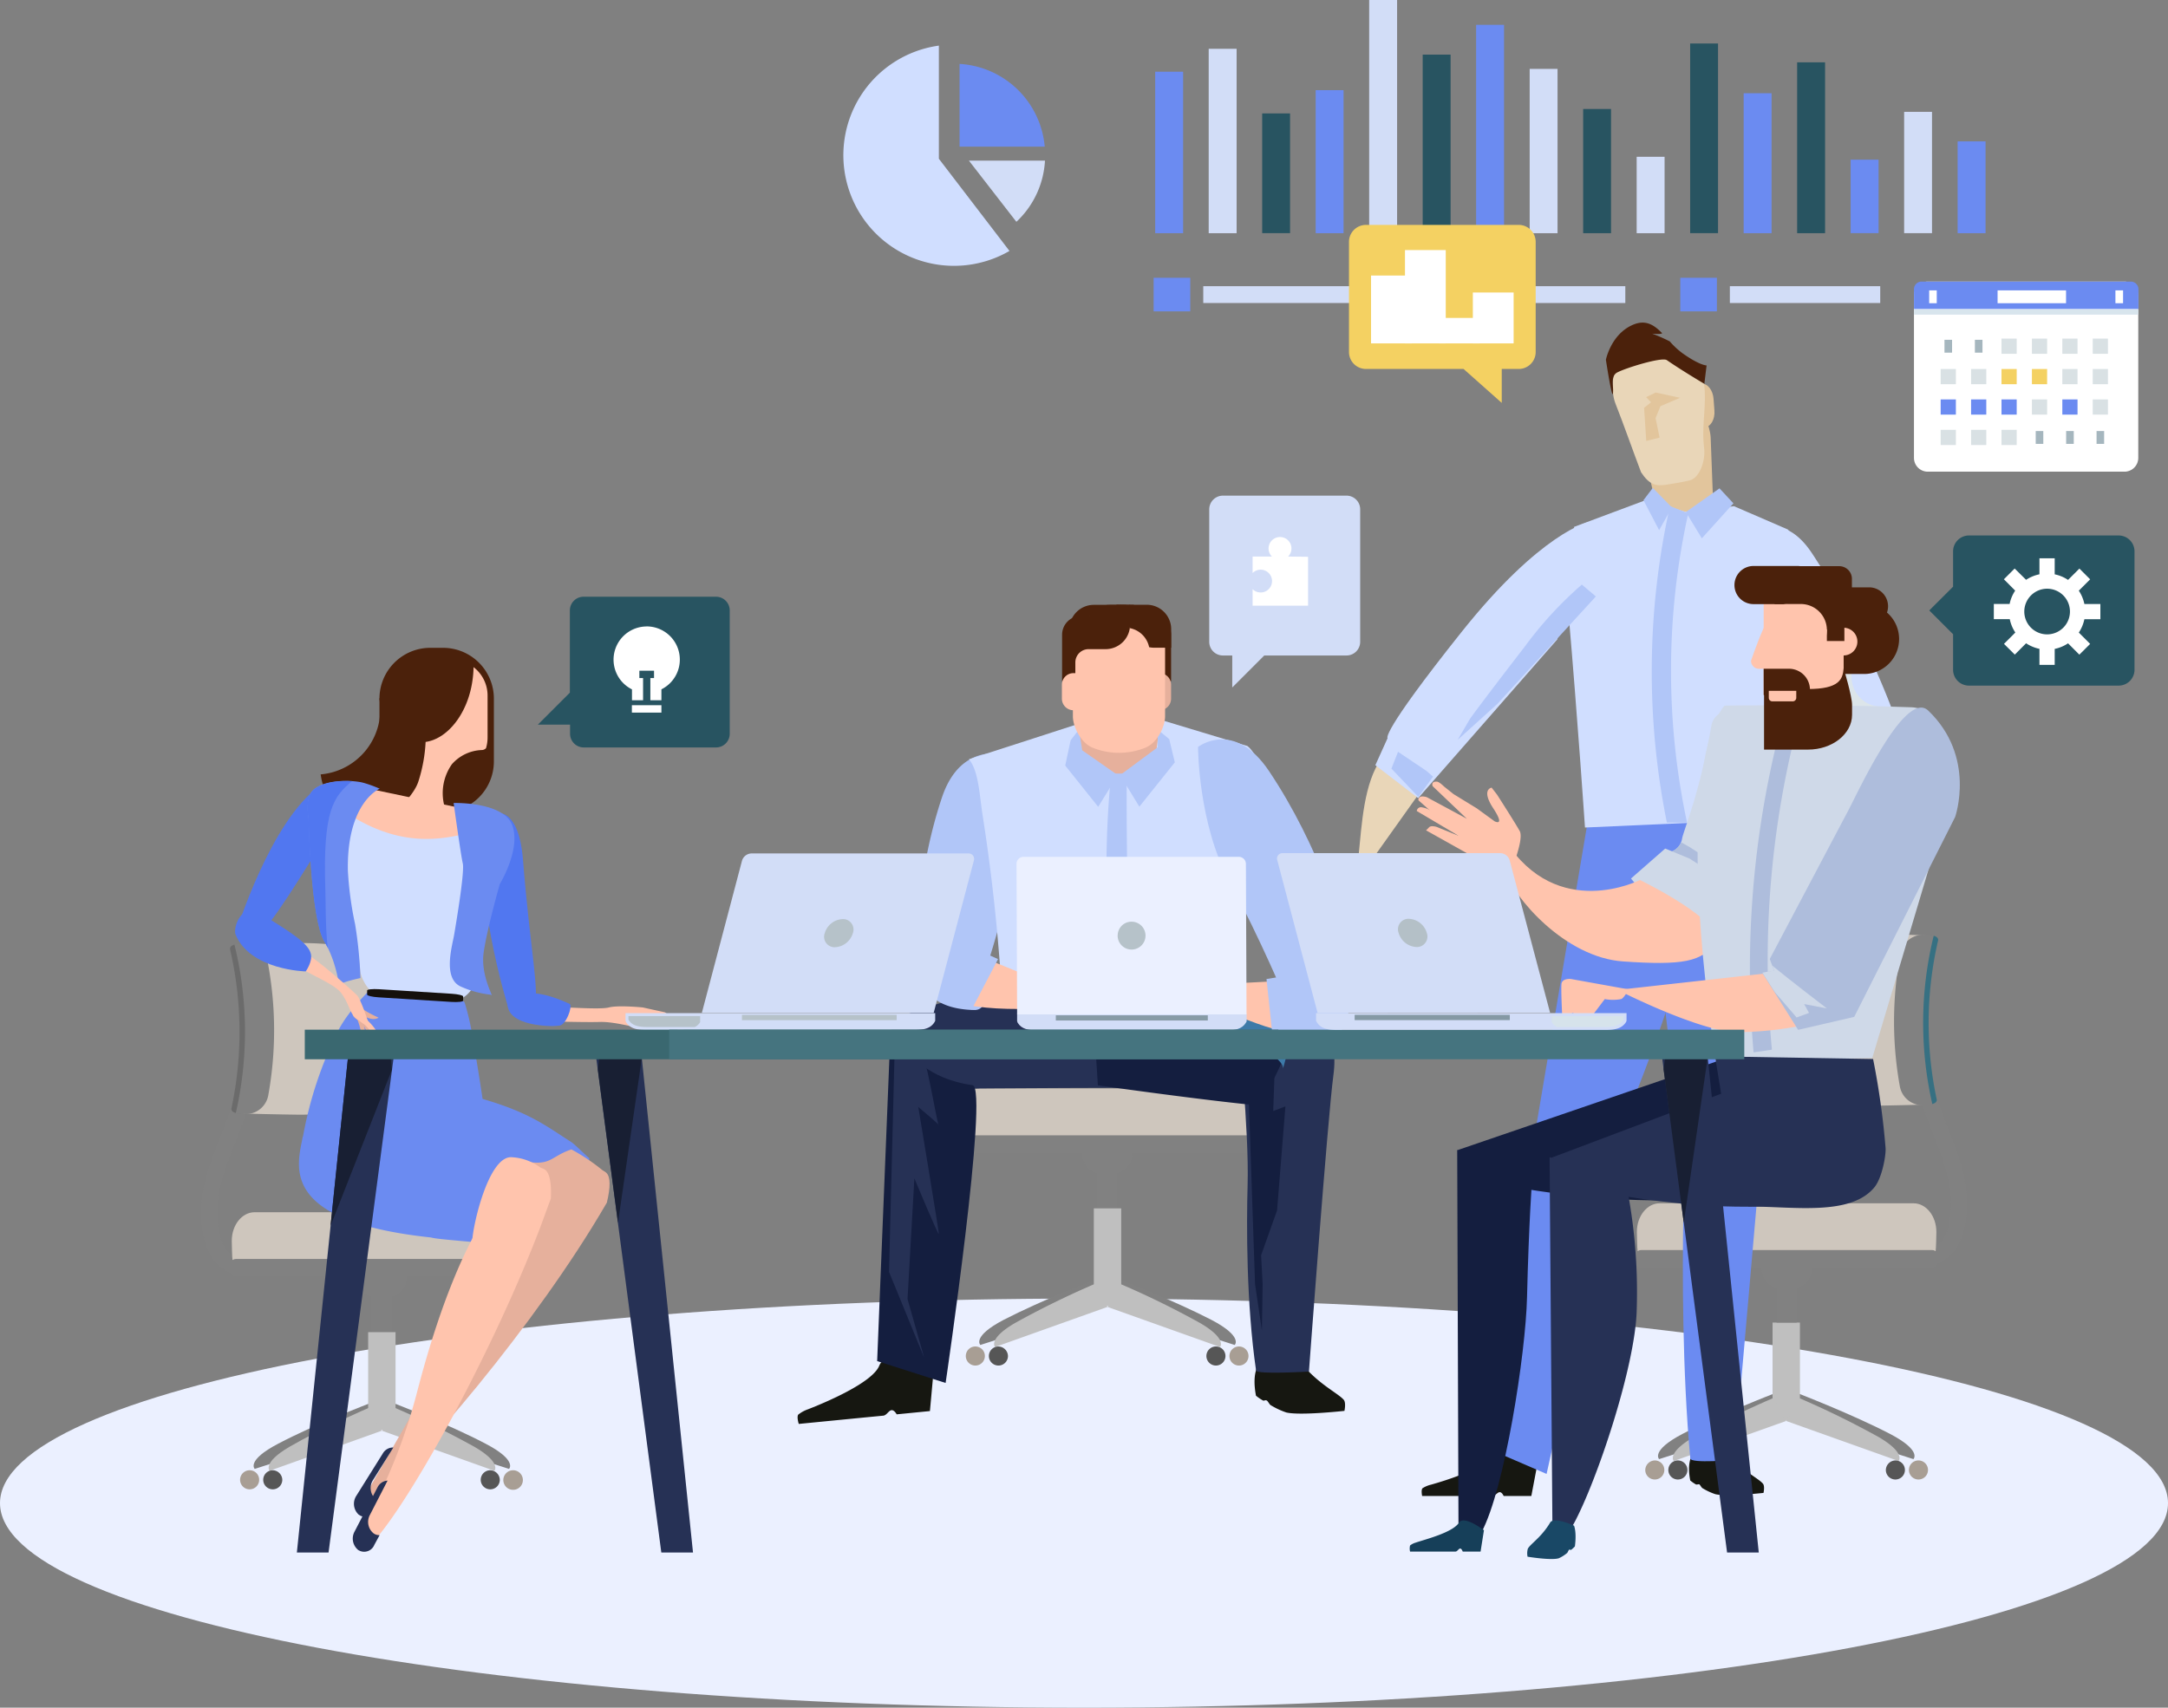 <svg xmlns="http://www.w3.org/2000/svg" viewBox="0 0 443.36 349.3"><rect x="0" y="0" width="443.36" height="349.3" fill="#808080" stroke="none"/><defs><style>.cls-1,.cls-37{fill:#ebf0ff;}.cls-1{isolation:isolate;}.cls-2{fill:#6b8bf1;}.cls-3{fill:#d2ddf7;}.cls-4{fill:#5dcfca;}.cls-5{fill:#285461;}.cls-6{fill:#d0deff;}.cls-7{fill:#818181;}.cls-8{fill:#bfbfbf;}.cls-9{fill:#565656;}.cls-10{fill:#a89e94;}.cls-11{fill:#cec6bd;}.cls-12{fill:#367082;}.cls-13{fill:#161711;}.cls-14{fill:#e2c59c;}.cls-15{fill:#e9d6b8;}.cls-16{fill:#b1c6f8;}.cls-17{fill:#4b210b;}.cls-18{fill:#86c0f0;}.cls-19{fill:#fff;}.cls-20{fill:#d9e1e4;}.cls-21{fill:#f4d162;}.cls-22,.cls-23,.cls-25{fill:none;}.cls-22{stroke:#a5b6be;}.cls-22,.cls-23{stroke-width:2.63px;}.cls-23,.cls-25{stroke:#fff;}.cls-24{fill:#d8e5ed;}.cls-25{stroke-width:8.34px;}.cls-26{fill:#dce5ea;}.cls-27{fill:#cfd9e8;}.cls-28{fill:#ffc4ad;}.cls-29{fill:#aebddc;}.cls-30{fill:#141e3f;}.cls-31{fill:#263155;}.cls-32{fill:#194866;}.cls-33{fill:#163f59;}.cls-34{fill:#e6b09c;}.cls-35{fill:#3d7aa8;}.cls-36{fill:#879ba6;}.cls-38{fill:#b6c2c9;}.cls-39{fill:#6b6b6b;}.cls-40{fill:#5177f0;}.cls-41{fill:#15100c;}.cls-42{fill:#181f33;}.cls-43{fill:#3a6870;}.cls-44{fill:#45747f;}.cls-45{fill:#d6e3eb;}.cls-46{fill:#8599a4;}.cls-47{fill:#b4c0c7;}</style></defs><g id="Calque_2" data-name="Calque 2"><g id="Calque_1-2" data-name="Calque 1"><path id="Tracé_3924" data-name="Tracé 3924" class="cls-1" d="M0,307.46c0,23.11,99.25,41.84,221.68,41.84s221.68-18.74,221.68-41.84-99.25-41.84-221.68-41.84S0,284.35,0,307.46Z"/><rect id="Rectangle_2080" data-name="Rectangle 2080" class="cls-2" x="235.92" y="56.82" width="7.49" height="6.87"/><rect id="Rectangle_2081" data-name="Rectangle 2081" class="cls-3" x="246.07" y="58.54" width="35.34" height="3.44"/><rect id="Rectangle_2082" data-name="Rectangle 2082" class="cls-4" x="291.49" y="56.82" width="7.49" height="6.87"/><rect id="Rectangle_2083" data-name="Rectangle 2083" class="cls-3" x="301.63" y="58.54" width="30.75" height="3.44"/><rect id="Rectangle_2084" data-name="Rectangle 2084" class="cls-2" x="343.62" y="56.82" width="7.49" height="6.87"/><rect id="Rectangle_2085" data-name="Rectangle 2085" class="cls-3" x="353.76" y="58.54" width="30.75" height="3.44"/><rect id="Rectangle_2086" data-name="Rectangle 2086" class="cls-2" x="400.34" y="28.92" width="5.71" height="18.78"/><rect id="Rectangle_2087" data-name="Rectangle 2087" class="cls-3" x="389.4" y="22.88" width="5.7" height="24.81"/><rect id="Rectangle_2088" data-name="Rectangle 2088" class="cls-2" x="378.46" y="32.66" width="5.71" height="15.03"/><rect id="Rectangle_2089" data-name="Rectangle 2089" class="cls-5" x="367.52" y="12.75" width="5.71" height="34.95"/><rect id="Rectangle_2090" data-name="Rectangle 2090" class="cls-2" x="356.58" y="19.07" width="5.71" height="28.63"/><rect id="Rectangle_2091" data-name="Rectangle 2091" class="cls-5" x="345.64" y="8.9" width="5.7" height="38.79"/><rect id="Rectangle_2092" data-name="Rectangle 2092" class="cls-3" x="334.7" y="32.07" width="5.71" height="15.63"/><rect id="Rectangle_2093" data-name="Rectangle 2093" class="cls-5" x="323.76" y="22.29" width="5.7" height="25.41"/><rect id="Rectangle_2094" data-name="Rectangle 2094" class="cls-3" x="312.82" y="14.09" width="5.7" height="33.61"/><rect id="Rectangle_2095" data-name="Rectangle 2095" class="cls-2" x="301.87" y="5.08" width="5.71" height="42.62"/><rect id="Rectangle_2096" data-name="Rectangle 2096" class="cls-5" x="290.94" y="11.17" width="5.71" height="36.53"/><rect id="Rectangle_2097" data-name="Rectangle 2097" class="cls-3" x="280" width="5.71" height="47.7"/><rect id="Rectangle_2098" data-name="Rectangle 2098" class="cls-2" x="269.06" y="18.44" width="5.7" height="29.26"/><rect id="Rectangle_2099" data-name="Rectangle 2099" class="cls-5" x="258.12" y="23.2" width="5.7" height="24.49"/><rect id="Rectangle_2100" data-name="Rectangle 2100" class="cls-3" x="247.18" y="9.98" width="5.71" height="37.72"/><rect id="Rectangle_2101" data-name="Rectangle 2101" class="cls-2" x="236.24" y="14.67" width="5.71" height="33.03"/><path id="Tracé_3837" data-name="Tracé 3837" class="cls-2" d="M196.23,30V13.07A18.59,18.59,0,0,1,213.65,30Z"/><path id="Tracé_3838" data-name="Tracé 3838" class="cls-6" d="M192,32.47V9.33a22.63,22.63,0,1,0,14.44,42Z"/><path id="Tracé_3839" data-name="Tracé 3839" class="cls-3" d="M198.14,32.85l9.71,12.52.4-.38a18.51,18.51,0,0,0,5.45-12.14Z"/><path id="Tracé_3840" data-name="Tracé 3840" class="cls-7" d="M392.82,259.14a8.61,8.61,0,0,0,5.67-2.06c2.85-2.47,4.09-6.88,3.67-13.1-.28-4.2-1.93-8.45-3.68-12.95-2.94-7.57-6.28-16.14-4.53-27.49l-3.25-.5c-1.87,12.22,1.78,21.62,4.72,29.18,1.73,4.44,3.22,8.28,3.47,12,.33,5.05-.54,8.64-2.52,10.4A5.45,5.45,0,0,1,392,255.8l-.65,3.22A8.57,8.57,0,0,0,392.82,259.14Z"/><path id="Tracé_3841" data-name="Tracé 3841" class="cls-7" d="M367.68,285l-3.2,4.87,26.82,8.59s1.8-1.72-4.79-5.16C378.85,289.31,367.68,285,367.68,285Z"/><path id="Tracé_3842" data-name="Tracé 3842" class="cls-7" d="M362.91,285l3.2,4.87-26.82,8.59s-1.79-1.72,4.79-5.16C351.74,289.31,362.91,285,362.91,285Z"/><rect id="Rectangle_2102" data-name="Rectangle 2102" class="cls-8" x="362.49" y="270.53" width="5.6" height="19.95"/><path id="Tracé_3843" data-name="Tracé 3843" class="cls-8" d="M368,286l-2.74,4.65,23,8.2s1.53-1.64-4.1-4.92A179.08,179.08,0,0,0,368,286Z"/><path id="Tracé_3844" data-name="Tracé 3844" class="cls-8" d="M362.56,286l2.73,4.65-23,8.2s-1.53-1.64,4.1-4.92A178.48,178.48,0,0,1,362.56,286Z"/><path id="Tracé_3845" data-name="Tracé 3845" class="cls-9" d="M385.66,300.73a1.95,1.95,0,1,0,1.95-2h0a2,2,0,0,0-1.95,2Z"/><path id="Tracé_3846" data-name="Tracé 3846" class="cls-9" d="M341.18,300.73a1.95,1.95,0,1,0,1.95-2,1.95,1.95,0,0,0-1.95,2Z"/><path id="Tracé_3847" data-name="Tracé 3847" class="cls-10" d="M390.38,300.73a1.95,1.95,0,1,0,1.94-2,1.94,1.94,0,0,0-1.94,2Z"/><path id="Tracé_3848" data-name="Tracé 3848" class="cls-10" d="M336.46,300.73a1.95,1.95,0,1,0,2-2,2,2,0,0,0-2,2Z"/><rect id="Rectangle_2103" data-name="Rectangle 2103" class="cls-7" x="363.32" y="263.35" width="4.1" height="7.18"/><path id="Tracé_3849" data-name="Tracé 3849" class="cls-7" d="M360.24,259.56a4,4,0,0,0,4,4h2.26a4,4,0,0,0,4-4h0a4,4,0,0,0-4-4h-2.26a4,4,0,0,0-4,4Z"/><path id="Tracé_3850" data-name="Tracé 3850" class="cls-11" d="M334.9,255.91c-.1-.47-.16-3.42-.16-3.93,0-3.23,2.09-5.85,4.66-5.85h51.93c2.57,0,4.66,2.62,4.66,5.85,0,.51-.06,3.46-.15,3.93Z"/><path id="Tracé_3851" data-name="Tracé 3851" class="cls-7" d="M396.47,257.49c0,1-.58,1.79-1.29,1.79H335.56c-.72,0-1.3-.8-1.3-1.79h0c0-1,.58-1.79,1.3-1.79h59.62c.71,0,1.29.8,1.29,1.79Z"/><path id="Tracé_3852" data-name="Tracé 3852" class="cls-11" d="M393.56,225.92c-1.28.1-9.42.24-10.82.26-8.91.11-16.59-1.56-17-3.76a75.93,75.93,0,0,1-.23-27.59c.37-2.19,8.17-3.87,17.26-3.76,1.44,0,9.74.17,11.05.26A74.6,74.6,0,0,0,393.56,225.92Z"/><path id="Tracé_3853" data-name="Tracé 3853" class="cls-12" d="M394.79,191.33c1,0,1.69.49,1.55,1.06a74.62,74.62,0,0,0-.28,32.48c.13.58-.56,1-1.54,1.06h0c-1,0-1.88-.44-2-1a74.67,74.67,0,0,1,.21-32.56c.14-.58,1.06-1,2.06-1Z"/><path id="Tracé_3854" data-name="Tracé 3854" class="cls-7" d="M395.18,225.91a22.61,22.61,0,0,1-2.34.15,4.68,4.68,0,0,1-4.32-3.85,74.74,74.74,0,0,1,.12-27.17,4.8,4.8,0,0,1,4.43-3.85,23.78,23.78,0,0,1,2.39.16A74.61,74.61,0,0,0,395.18,225.91Z"/><path id="Tracé_3897" data-name="Tracé 3897" class="cls-2" d="M349,180.55S336.59,224.33,326.69,240s-13.36-4.71-13.36-4.71l12.3-72.8,28.76-.18S353.67,163.8,349,180.55Z"/><path id="Tracé_3898" data-name="Tracé 3898" class="cls-2" d="M335.3,162.48s8.28,71.82,9.46,75.43c4,12.2,13.17,4.32,14.59.25s3.77-34.17,3.3-56.14-.48-20.54-.48-20.54Z"/><path id="Tracé_3899" data-name="Tracé 3899" class="cls-13" d="M360.53,303.49c.42.51.11,1.88.11,1.88s-7.45.83-9.85.26a12.65,12.65,0,0,1-2.66-1.25c-.17-.1-.46-.67-.62-.76s-.46.12-.72,0a8.16,8.16,0,0,1-1.13-.79c-.66-3.42.21-4.79.21-4.79s6.34-2.12,7.53-.64C356.2,300.82,359.6,302.36,360.53,303.49Z"/><path id="Tracé_3900" data-name="Tracé 3900" class="cls-13" d="M314.22,300.42,313.16,306H307.5s-.32-.78-.8-.78-.92.78-1.47.78h-14.4s-.25-1.17.06-1.57a5.48,5.48,0,0,1,1.74-.74c2.92-.82,11.29-3.39,12.74-6.18C307.14,294.08,314.22,300.42,314.22,300.42Z"/><path id="Tracé_3901" data-name="Tracé 3901" class="cls-14" d="M346.12,84.25c.13,1.83,1.24,3.25,2.48,3.16h0c1.25-.09,2.15-1.64,2-3.47l-.17-2.31c-.12-1.83-1.24-3.24-2.48-3.15h0c-1.25.09-2.15,1.64-2,3.47Z"/><path id="Tracé_3902" data-name="Tracé 3902" class="cls-14" d="M338.66,103.11c.57,2.34,2.42,4.19,4.09,4.06l4.69-.64c1.64-.33,2.93-2.6,2.85-5l-.45-11.9c-.06-2.38-1.83-6.94-4.53-8a7.51,7.51,0,0,0-7.19,1c-2.31,1.74-2.79,6.6-2.22,8.91Z"/><path id="Tracé_3903" data-name="Tracé 3903" class="cls-15" d="M377,152.09l-18.4,18.83s22.18-5.09,23.17-14.27S377,152.09,377,152.09Z"/><path id="Tracé_3904" data-name="Tracé 3904" class="cls-6" d="M321.86,107.79l14.74-5.51,8,2.4,10-1.14,11,4.76s4.95,4.75.36,20-2.83,39.23-2.83,39.23l-39,1.74S322.63,147,320.73,125C319.24,107.79,323.59,111.57,321.86,107.79Z"/><path id="Tracé_3905" data-name="Tracé 3905" class="cls-6" d="M358.49,109s6.08-4.77,12,4.07a165,165,0,0,1,16.27,31.59c1.06,3.06,2.48,12.23-1.77,15l-4.24,2.71-8.84-5.43,1.41-2.72.71-1.7s-4.95-10.86-10.25-20.72S358.49,109,358.49,109Z"/><path id="Tracé_3906" data-name="Tracé 3906" class="cls-15" d="M335.6,96.6c1.7,2.59,3.09,2.89,5.27,2.53s2.58-.4,4.62-.85,3.36-4,3-6.73c-.58-4.44.58-8.61,0-13-.31-2.67-2.12-4.56-5.75-5.39-3.32-.72-7.7-3-10.34-1-2.88,2.25-3.05,7.78-2.07,10.3C332,86.68,334,92.39,335.6,96.6Z"/><path id="Tracé_3907" data-name="Tracé 3907" class="cls-16" d="M344.76,104.74l3.27,5.37,6.46-7.15-2.85-3.07Z"/><path id="Tracé_3908" data-name="Tracé 3908" class="cls-16" d="M338,99.8l3.91,4-2.62,4.64-3.2-6.13Z"/><path id="Tracé_3909" data-name="Tracé 3909" class="cls-2" d="M342.67,207.27s1.83,27.23,1.57,41.64c-.2,10.86-.22,31.68,1.43,49.42.1,1.09,9,.27,9,.27s5.95-67.9,6.89-79S349.74,199.32,342.67,207.27Z"/><path id="Tracé_3910" data-name="Tracé 3910" class="cls-2" d="M316.39,237.42a100.62,100.62,0,0,0,10.38,1.23c3.59.31-10.49,62.84-10.49,62.84l-11.16-4.82,8.4-63Z"/><path id="Tracé_3911" data-name="Tracé 3911" class="cls-17" d="M349,74.75l-.46,3.76s-4.41-2.6-7.66-4.84c-1-.71-8.44,1.6-10.16,2.52-1.26.67-.86,2.43-.84,3.53.05,3.9-1.47-6.13-1.47-6.13s1.05-5.3,5.61-7.19c2.53-1.05,4.23.06,5.84,1.7.38.38-3.09.18-2.58-.06a33,33,0,0,1,4.19,1.79,16.22,16.22,0,0,0,2.57,2.4C347.62,74.78,349,74.75,349,74.75Z"/><path id="Tracé_3912" data-name="Tracé 3912" class="cls-14" d="M338.59,80.29l-1.95.94,1,1.06-1.42,1.13.44,6.77,2.73-.67-.82-4,1-2.44,4-1.71Z"/><path id="Tracé_3913" data-name="Tracé 3913" class="cls-18" d="M381,160.59l-7.63-6.43-3,4.07,7.47,6.09Z"/><path id="Tracé_3914" data-name="Tracé 3914" class="cls-15" d="M364,163.73c-1.23.37-1.15.29-1.15.29a4.74,4.74,0,0,1-.91,2.84c-.48.6-2.27,2.27-2.27,2.27l-2.63,2.51-1.31,1.07s-.79.55-.86.84c-.23.84.49.7.49.7l5.44-3.71-4.11,4.79s-.42.7-.16,1,.43.13.43.13l5.89-4.32L361,174.89s-.4.69-.16,1,.32.49.32.49l4.49-5S365.25,163.37,364,163.73Z"/><path id="Tracé_3915" data-name="Tracé 3915" class="cls-15" d="M361.4,171.57l-2.7,3.54a3.71,3.71,0,0,0-.8,1.26.58.58,0,0,0,.37.74h0l4.58-4.94Z"/><path id="Tracé_3916" data-name="Tracé 3916" class="cls-16" d="M345,168.25h-4.12a155.74,155.74,0,0,1,.63-64.74l3.74,1.49A148.89,148.89,0,0,0,345,168.25Z"/><path id="Tracé_3917" data-name="Tracé 3917" class="cls-15" d="M291.57,160.4l-14.2,19.95-5.77.09s0-.32,1.23-1c.36-.19,2.15,0,2.44-.34s2.19-1,2.3-1.83c.78-5.7.84-14.33,3.76-20.16C286,147.76,291.93,160.16,291.57,160.4Z"/><path id="Tracé_3918" data-name="Tracé 3918" class="cls-6" d="M324.83,106.8s-9.66,2-26,22.55c-16.72,21-15.06,21.62-15.06,21.62l-2.51,5.55,8.76,6.73,28.44-32.46Z"/><path id="Tracé_3919" data-name="Tracé 3919" class="cls-16" d="M326.36,122,306.2,144l-8.09,7.32,2.5-4.28s1.76-2.53,11.3-14.9a77.23,77.23,0,0,1,11.58-12.56Z"/><path id="Tracé_3920" data-name="Tracé 3920" class="cls-16" d="M285.9,153.78l5.82,3.91,1.34,1.17-3,4.14-5.51-5.79Z"/><path id="Tracé_3921" data-name="Tracé 3921" class="cls-15" d="M269.41,176.86c-1.64.95-4.81,2.34-3.73,3l5.76-2.28,3,.06,1.76,1.7,1.15-1.7c.76-.19,1.31-.4.95-1.64l.51-.7c-2.28-.44-3.23-.7-3.93-.57l-2.85.76A13.2,13.2,0,0,0,269.41,176.86Z"/><path id="Rectangle_2104" data-name="Rectangle 2104" class="cls-19" d="M394.22,57.6h40.24a2.82,2.82,0,0,1,2.82,2.82h0V93.66a2.82,2.82,0,0,1-2.82,2.82H394.22a2.82,2.82,0,0,1-2.81-2.82h0V60.42a2.81,2.81,0,0,1,2.81-2.82Z"/><path id="Tracé_3922" data-name="Tracé 3922" class="cls-2" d="M391.41,63.22V59.16A1.55,1.55,0,0,1,393,57.6h42.77a1.56,1.56,0,0,1,1.55,1.56v4.06"/><rect id="Rectangle_2105" data-name="Rectangle 2105" class="cls-20" x="409.31" y="69.26" width="3.11" height="3.11"/><rect id="Rectangle_2106" data-name="Rectangle 2106" class="cls-20" x="415.53" y="69.26" width="3.11" height="3.11"/><rect id="Rectangle_2107" data-name="Rectangle 2107" class="cls-20" x="421.75" y="69.26" width="3.11" height="3.11"/><rect id="Rectangle_2108" data-name="Rectangle 2108" class="cls-20" x="427.97" y="69.26" width="3.11" height="3.11"/><rect id="Rectangle_2109" data-name="Rectangle 2109" class="cls-20" x="396.87" y="75.48" width="3.11" height="3.11"/><rect id="Rectangle_2110" data-name="Rectangle 2110" class="cls-20" x="403.09" y="75.48" width="3.11" height="3.11"/><rect id="Rectangle_2111" data-name="Rectangle 2111" class="cls-21" x="409.31" y="75.48" width="3.11" height="3.11"/><rect id="Rectangle_2112" data-name="Rectangle 2112" class="cls-21" x="415.53" y="75.48" width="3.11" height="3.11"/><rect id="Rectangle_2113" data-name="Rectangle 2113" class="cls-20" x="421.75" y="75.48" width="3.11" height="3.11"/><rect id="Rectangle_2114" data-name="Rectangle 2114" class="cls-20" x="427.97" y="75.48" width="3.11" height="3.11"/><rect id="Rectangle_2115" data-name="Rectangle 2115" class="cls-2" x="396.87" y="81.7" width="3.11" height="3.11"/><rect id="Rectangle_2116" data-name="Rectangle 2116" class="cls-2" x="403.09" y="81.7" width="3.11" height="3.11"/><rect id="Rectangle_2117" data-name="Rectangle 2117" class="cls-2" x="409.31" y="81.7" width="3.11" height="3.11"/><rect id="Rectangle_2118" data-name="Rectangle 2118" class="cls-20" x="415.53" y="81.7" width="3.11" height="3.11"/><rect id="Rectangle_2119" data-name="Rectangle 2119" class="cls-2" x="421.75" y="81.7" width="3.11" height="3.11"/><rect id="Rectangle_2120" data-name="Rectangle 2120" class="cls-20" x="427.97" y="81.7" width="3.11" height="3.11"/><rect id="Rectangle_2121" data-name="Rectangle 2121" class="cls-20" x="396.87" y="87.92" width="3.11" height="3.11"/><rect id="Rectangle_2122" data-name="Rectangle 2122" class="cls-20" x="403.09" y="87.92" width="3.11" height="3.11"/><rect id="Rectangle_2123" data-name="Rectangle 2123" class="cls-20" x="409.31" y="87.92" width="3.11" height="3.11"/><line id="Ligne_95" data-name="Ligne 95" class="cls-22" x1="397.65" y1="70.82" x2="399.2" y2="70.82"/><line id="Ligne_96" data-name="Ligne 96" class="cls-22" x1="403.87" y1="70.82" x2="405.42" y2="70.82"/><line id="Ligne_97" data-name="Ligne 97" class="cls-22" x1="428.75" y1="89.48" x2="430.3" y2="89.48"/><line id="Ligne_98" data-name="Ligne 98" class="cls-22" x1="422.53" y1="89.48" x2="424.09" y2="89.48"/><line id="Ligne_99" data-name="Ligne 99" class="cls-22" x1="416.31" y1="89.48" x2="417.86" y2="89.48"/><line id="Ligne_100" data-name="Ligne 100" class="cls-23" x1="408.51" y1="60.71" x2="422.51" y2="60.71"/><line id="Ligne_101" data-name="Ligne 101" class="cls-23" x1="394.52" y1="60.71" x2="396.07" y2="60.71"/><line id="Ligne_102" data-name="Ligne 102" class="cls-23" x1="432.61" y1="60.71" x2="434.17" y2="60.71"/><rect id="Rectangle_2124" data-name="Rectangle 2124" class="cls-24" x="391.41" y="63.27" width="45.87" height="1.09"/><path id="Tracé_3923" data-name="Tracé 3923" class="cls-21" d="M279.34,46h31.24a3.48,3.48,0,0,1,3.47,3.47V72a3.47,3.47,0,0,1-3.47,3.47h-3.47v6.94l-7.81-6.94h-20A3.47,3.47,0,0,1,275.87,72V49.42A3.48,3.48,0,0,1,279.34,46Z"/><line id="Ligne_103" data-name="Ligne 103" class="cls-25" x1="305.37" y1="70.24" x2="305.37" y2="59.83"/><line id="Ligne_104" data-name="Ligne 104" class="cls-25" x1="298.43" y1="70.24" x2="298.43" y2="65.03"/><line id="Ligne_105" data-name="Ligne 105" class="cls-25" x1="291.49" y1="70.24" x2="291.49" y2="51.15"/><line id="Ligne_106" data-name="Ligne 106" class="cls-25" x1="284.55" y1="70.24" x2="284.55" y2="56.36"/><path id="Tracé_3925" data-name="Tracé 3925" class="cls-26" d="M380.09,131.44h5V134A6.08,6.08,0,0,0,380.09,131.44Z"/><path id="Tracé_3926" data-name="Tracé 3926" class="cls-26" d="M378.64,131.44v7a6.11,6.11,0,0,0,6.11,6.11H385v10.78H363.21V131.44Z"/><path id="Tracé_3927" data-name="Tracé 3927" class="cls-27" d="M366.67,146.69s8.56,3.05.34,27.57-13.68,21.54-13.68,21.54l-6.79-.65-13-15.45,7-6.13,1.42.57a3.44,3.44,0,0,0,2-2.44c.22-1.69,3.5-8.74,6-23.15C351.09,141.91,365,146.09,366.67,146.69Z"/><path id="Tracé_3928" data-name="Tracé 3928" class="cls-28" d="M335.37,180s-16.88,8.63-27.51-8.06c-3.16-5-1.81.75-.08,6.17s12.22,17.73,24.14,18.55,16.47.16,18.71-4S335.37,180,335.37,180Z"/><path id="Tracé_3929" data-name="Tracé 3929" class="cls-29" d="M349.87,176.08l-4.28-2.78-1.77-1a3.72,3.72,0,0,1-1.88,1.85l3.58,1.47,3.89,2.5,4,4.83Z"/><path id="Tracé_3930" data-name="Tracé 3930" class="cls-27" d="M350.88,217.11l32-.69,13.28-44.5s6.09-26.8-5.28-27.25c-16.51-.64-38.17-.34-38.17-.34S341.55,154,350.88,217.11Z"/><path id="Tracé_3931" data-name="Tracé 3931" class="cls-29" d="M362.36,214.71l-3.75.55a197.24,197.24,0,0,1,6.37-69.7l3.07,1A193,193,0,0,0,362.36,214.71Z"/><path id="Tracé_3932" data-name="Tracé 3932" class="cls-30" d="M298.26,311.6s3.1,4.79,4.69,1.85c4.77-8.82,9.06-36.65,9.33-48.07.36-15.24,1.06-24.52,1.06-24.52L298,235.3Z"/><path id="Tracé_3933" data-name="Tracé 3933" class="cls-30" d="M352,216.79,297.94,235.3l14.18,7.92s55.77,9.78,56.77-10.92C369.72,214.89,352,216.79,352,216.79Z"/><path id="Tracé_3934" data-name="Tracé 3934" class="cls-31" d="M317.47,312s2.8,2.57,4.39-.37c4.76-8.82,12.58-32.24,12.85-43.67a111.46,111.46,0,0,0-2.16-25.82l-15.66-5.44Z"/><path id="Tracé_3935" data-name="Tracé 3935" class="cls-31" d="M368.78,217.38l-51.56,19.45,14.12,7.69s52.33,9.78,53.34-10.91S368.78,217.38,368.78,217.38Z"/><path id="Tracé_3936" data-name="Tracé 3936" class="cls-31" d="M385.6,234.77c.13,1.43-.7,6.19-2.29,8.1-4.88,5.9-16.44,3.92-25.66,3.92-.51,0-3.08-7.19-3.08-7.19l-3.84-23.53,32.32.55A158.8,158.8,0,0,1,385.6,234.77Z"/><path id="Tracé_3937" data-name="Tracé 3937" class="cls-28" d="M333.08,202.38l-11.83-2.13s-1.85-.2-1.93,1.08c-.11,1.68.19,7.17.19,7.17l2.13-1.32,3,1.86,3.54-4.68a9,9,0,0,0,3.35,0C332.08,204.2,333.08,202.38,333.08,202.38Z"/><path id="Tracé_3938" data-name="Tracé 3938" class="cls-28" d="M362.12,199l-31.33,3.48s16.81,8.58,24.51,8.64a68.61,68.61,0,0,0,14.91-1.72Z"/><path id="Tracé_3939" data-name="Tracé 3939" class="cls-29" d="M377.58,166.53l-15.66,29.63.9,2.4-2.41.45,7.31,11.64L379.19,208l20.64-40.89s4.35-12.34-5.5-21.76C389.41,140.67,379,164.16,377.58,166.53Z"/><path id="Tracé_3940" data-name="Tracé 3940" class="cls-27" d="M373.6,206.27s-7.41-5.66-11.17-8.75l.39,1-2.41.44,2.56,4,4.44,5.16,2.54-.93-1-1.81Z"/><path id="Tracé_3941" data-name="Tracé 3941" class="cls-17" d="M363.74,124a3.88,3.88,0,0,0,3.87,3.88h14.63a3.87,3.87,0,0,0,3.87-3.87h0a3.87,3.87,0,0,0-3.87-3.87H367.61a3.87,3.87,0,0,0-3.87,3.87Z"/><path id="Tracé_3942" data-name="Tracé 3942" class="cls-17" d="M366.42,130.71a7.15,7.15,0,0,0,7.15,7.15h7.64a7.16,7.16,0,0,0,7.16-7.15h0a7.16,7.16,0,0,0-7.16-7.16h-7.64A7.16,7.16,0,0,0,366.42,130.71Z"/><path id="Tracé_3943" data-name="Tracé 3943" class="cls-28" d="M360.67,142.17V119.79c0-3.57,2.89,0,6.46,0h3.44a6.46,6.46,0,0,1,6.46,6.45v15.93Z"/><path id="Tracé_3944" data-name="Tracé 3944" class="cls-28" d="M374.17,131.24a2.84,2.84,0,0,0,2.84,2.83h0a2.83,2.83,0,0,0,2.83-2.83h0A2.84,2.84,0,0,0,377,128.4h0A2.84,2.84,0,0,0,374.17,131.24Z"/><path id="Tracé_3945" data-name="Tracé 3945" class="cls-28" d="M362.54,135.15A1.62,1.62,0,0,1,361,136.8h-1.32a1.63,1.63,0,0,1-1.59-1.65s2.9-8.49,3.78-8.49a2.62,2.62,0,0,1,.72,1.64Z"/><path id="Tracé_3946" data-name="Tracé 3946" class="cls-17" d="M369.71,140.94c6.45,0,7.13-2,7.32-4.24,0,0,1.72,5.67,1.72,7.5v2c0,3.94-4.05,7.13-9,7.13h-9V141Z"/><path id="Tracé_3947" data-name="Tracé 3947" class="cls-17" d="M360.67,136.79h5.17a4.3,4.3,0,0,1,4.3,4.3,4.39,4.39,0,0,1-.15,1.08h-9.31Z"/><path id="Tracé_3948" data-name="Tracé 3948" class="cls-28" d="M367.34,141.31v1.43a.72.72,0,0,1-.72.72h-4.18a.72.72,0,0,1-.72-.72v-1.43Z"/><path id="Tracé_3949" data-name="Tracé 3949" class="cls-17" d="M362.9,115.81h13.24a2.59,2.59,0,0,1,2.58,2.59h0v5.16H362.9Z"/><path id="Tracé_3950" data-name="Tracé 3950" class="cls-17" d="M354.7,119.67a3.89,3.89,0,0,0,3.89,3.9h9a3.9,3.9,0,0,0,3.9-3.9h0a3.91,3.91,0,0,0-3.9-3.9h-9a3.9,3.9,0,0,0-3.89,3.9Z"/><rect id="Rectangle_2136" data-name="Rectangle 2136" class="cls-17" x="373.6" y="121.7" width="3.58" height="9.42"/><rect id="Rectangle_2137" data-name="Rectangle 2137" class="cls-17" x="365.53" y="117.65" width="10.53" height="11.09"/><path id="Tracé_3951" data-name="Tracé 3951" class="cls-28" d="M373.6,128.88a5.33,5.33,0,0,0-5.32-5.33h-2.76c-2.94,0-4.51,2.39-4.51,5.33h0a5.33,5.33,0,0,0,5.32,5.33h1.94a5.33,5.33,0,0,0,5.33-5.33Z"/><path id="Tracé_3952" data-name="Tracé 3952" class="cls-28" d="M309.15,177.72s2.54-6.09,1.63-7.74-4.65-7.47-4.65-7.47l-1.09-1.4s-2.22.33.33,4.22.27,2.66.27,2.66L302,165.34l-4.75-2.91-1.94-1.55s-1-1-1.48-1c-1.28-.06-.85.93-.85.93l7,6.67-8.18-4.41s-1.14-.4-1.55.08-.05.66-.05.66l8.06,7.14-4.47-1.81s-1.13-.36-1.55.09a7.71,7.71,0,0,1-.61.61l16.45,9.21Z"/><path id="Tracé_3953" data-name="Tracé 3953" class="cls-28" d="M298.67,168.65l-5.93-2.77a5.45,5.45,0,0,0-2.07-.76.86.86,0,0,0-.94.77v0l8.53,5.05Z"/><path id="Tracé_3954" data-name="Tracé 3954" class="cls-32" d="M312.45,316.77a3.41,3.41,0,0,0-.06,1.65s4.83.8,6.38.32a7.26,7.26,0,0,0,1.71-1.08c.11-.08.29-.59.4-.67s.3.11.46,0a6.75,6.75,0,0,0,.73-.68c.39-3-.18-4.24-.18-4.24s-4.13-1.91-4.88-.63C315.22,314.45,313,315.78,312.45,316.77Z"/><path id="Tracé_3955" data-name="Tracé 3955" class="cls-33" d="M303.47,313l-.69,4.37h-3.65s-.21-.62-.52-.62-.59.62-.95.62h-9.3a2.64,2.64,0,0,1,0-1.24,3.15,3.15,0,0,1,1.12-.58c1.89-.65,7.61-2.06,8.88-4.09C299.38,309.86,303.47,313,303.47,313Z"/><path id="Tracé_3956" data-name="Tracé 3956" class="cls-5" d="M436.51,137V112.78a3.25,3.25,0,0,0-3.25-3.25H402.65a3.25,3.25,0,0,0-3.24,3.25h0V120l-1.62,1.62-3.25,3.24,3.25,3.25,1.62,1.62V137a3.24,3.24,0,0,0,3.24,3.24h30.61a3.24,3.24,0,0,0,3.25-3.24Z"/><path id="Tracé_3957" data-name="Tracé 3957" class="cls-19" d="M407.74,123.54v3.11H411a7.73,7.73,0,0,0,1.14,2.73l-2.32,2.32,2.21,2.2,2.31-2.32a7.81,7.81,0,0,0,2.73,1.14V136h3.12v-3.27a7.63,7.63,0,0,0,2.73-1.14l2.31,2.32,2.21-2.2-2.32-2.32a7.73,7.73,0,0,0,1.14-2.73h3.27v-3.11h-3.27a7.73,7.73,0,0,0-1.14-2.73l2.32-2.32-2.2-2.2-2.32,2.32a7.63,7.63,0,0,0-2.73-1.14V114.2h-3.12v3.27a7.79,7.79,0,0,0-2.73,1.13L412,116.29l-2.2,2.2,2.31,2.32a7.66,7.66,0,0,0-1.14,2.73Zm10.9-3.12a4.67,4.67,0,1,1-4.67,4.67h0A4.68,4.68,0,0,1,418.64,120.42Z"/><path id="Tracé_3965" data-name="Tracé 3965" class="cls-7" d="M224.11,261.65l3.2,4.87-26.83,8.59s-1.79-1.71,4.79-5.15C212.94,266,224.11,261.65,224.11,261.65Z"/><path id="Tracé_3966" data-name="Tracé 3966" class="cls-7" d="M228.88,261.65l-3.2,4.87,26.82,8.59s1.79-1.71-4.79-5.15C240.05,266,228.88,261.65,228.88,261.65Z"/><rect id="Rectangle_2138" data-name="Rectangle 2138" class="cls-8" x="223.69" y="247.17" width="5.6" height="19.95"/><path id="Tracé_3967" data-name="Tracé 3967" class="cls-8" d="M223.75,262.68l2.74,4.65-23,8.2s-1.53-1.64,4.1-4.92A179.62,179.62,0,0,1,223.75,262.68Z"/><path id="Tracé_3968" data-name="Tracé 3968" class="cls-8" d="M229.23,262.68l-2.73,4.65,23,8.2s1.53-1.64-4.1-4.92A178.48,178.48,0,0,0,229.23,262.68Z"/><path id="Tracé_3969" data-name="Tracé 3969" class="cls-9" d="M206.13,277.37a1.95,1.95,0,1,1-1.95-1.95,2,2,0,0,1,1.95,1.95Z"/><path id="Tracé_3970" data-name="Tracé 3970" class="cls-9" d="M250.61,277.37a1.95,1.95,0,1,1-2-1.95,1.95,1.95,0,0,1,2,1.95Z"/><path id="Tracé_3971" data-name="Tracé 3971" class="cls-10" d="M201.41,277.37a1.95,1.95,0,1,1-1.94-1.95,1.95,1.95,0,0,1,1.94,1.95Z"/><path id="Tracé_3972" data-name="Tracé 3972" class="cls-10" d="M255.32,277.37a1.95,1.95,0,1,1-1.94-1.95,1.94,1.94,0,0,1,1.94,1.95Z"/><rect id="Rectangle_2139" data-name="Rectangle 2139" class="cls-7" x="224.37" y="239.86" width="4.1" height="7.18"/><path id="Tracé_3973" data-name="Tracé 3973" class="cls-7" d="M231.55,236.07a4,4,0,0,1-4,4h-2.26a4,4,0,0,1-4-4h0a4,4,0,0,1,4-4h2.26a4,4,0,0,1,4,4Z"/><path id="Tracé_3974" data-name="Tracé 3974" class="cls-11" d="M256.89,232.41c.1-.47.15-3.42.15-3.93,0-3.23-2.08-5.84-4.66-5.84H200.46c-2.58,0-4.66,2.62-4.66,5.84,0,.51,0,3.46.15,3.93Z"/><path id="Tracé_3975" data-name="Tracé 3975" class="cls-7" d="M195.32,234c0,1,.58,1.79,1.29,1.79h59.62c.72,0,1.3-.8,1.3-1.79h0c0-1-.58-1.78-1.3-1.78H196.61C195.9,232.21,195.32,233,195.32,234Z"/><path id="Tracé_3976" data-name="Tracé 3976" class="cls-31" d="M236.43,222.48s-33.4.07-46.28.27c-8.92.13-9.74-12.58-6.22-14.5,10.68-5.81,44-8.79,44-8.79l22.67,20.81S249.32,220.24,236.43,222.48Z"/><path id="Tracé_3977" data-name="Tracé 3977" class="cls-16" d="M204.94,154.34s-8.58-2.4-12.32,8.81c-5.74,17.21-5.23,33-4.43,36.35.37,1.55,1.47,6.89,11.06,7.1,3.89.08,2.34-8.26,2.34-8.26a181.51,181.51,0,0,0,5.15-19.05C209.4,167.31,204.94,154.34,204.94,154.34Z"/><path id="Tracé_3978" data-name="Tracé 3978" class="cls-6" d="M198.15,155.31l22-7.12,16.66-1.12,18.27,5.52s6,4.12.42,17.36-3.41,34-3.41,34L205,205.44a382.19,382.19,0,0,0-4-38.35C200.29,162.8,200.2,157.77,198.15,155.31Z"/><path id="Tracé_3979" data-name="Tracé 3979" class="cls-16" d="M230.47,204.51h-2.4a199.4,199.4,0,0,1,.37-56.06l2.17,1.29C230,168.61,231,187.48,230.47,204.51Z"/><path id="Tracé_3980" data-name="Tracé 3980" class="cls-34" d="M221.11,153.38c.32,2.54,2.4,4.75,4.59,4.85h6.22c2.19-.1,4.27-2.31,4.59-4.85l1.53-12.6c.34-2.52-1.15-7.57-4.46-9.07a12,12,0,0,0-9.53,0c-3.32,1.5-4.81,6.55-4.47,9.07Z"/><path id="Tracé_3981" data-name="Tracé 3981" class="cls-16" d="M229.06,158.55,233,165l7.25-9.06-1.14-4.76-2.35-1.93,0,3.59Z"/><path id="Tracé_3982" data-name="Tracé 3982" class="cls-16" d="M228.58,158.55l-4,6.48-6.74-8.44,1.11-5.17,1.69-2.18.68,4.24Z"/><path id="Tracé_3983" data-name="Tracé 3983" class="cls-17" d="M229.75,123.72a5,5,0,0,1,4.17,2.26h1.71a3.85,3.85,0,0,1,3.86,3.85h0v9.53h-2.72v-3.88a2.71,2.71,0,0,0-2.72-2.71h-.73a5,5,0,0,1-5-5v-4.08Z"/><path id="Tracé_3984" data-name="Tracé 3984" class="cls-34" d="M234.56,142.92a2.36,2.36,0,0,0,2.36,2.36h.2a2.37,2.37,0,0,0,2.37-2.36h0v-2.87a2.37,2.37,0,0,0-2.37-2.36h-.19a2.39,2.39,0,0,0-2.17,1.4"/><path id="Tracé_3985" data-name="Tracé 3985" class="cls-17" d="M231.87,127.51v-3.79h-8.18a5,5,0,0,0-5,5v3.79h8.18A5,5,0,0,0,231.87,127.51Z"/><path id="Tracé_3986" data-name="Tracé 3986" class="cls-28" d="M219.41,146.54c0,2,1.52,5.33,4,6.39a14.44,14.44,0,0,0,10.85,0c2.51-1.05,4-4.41,4-6.39V129.68c0-2-2-3.67-4.43-3.71h-10c-2.45,0-4.44,1.72-4.43,3.71Z"/><path id="Tracé_3987" data-name="Tracé 3987" class="cls-17" d="M226.93,123.72a5,5,0,0,0-4.16,2.26h-1.71a3.86,3.86,0,0,0-3.86,3.86v9.53h2.71v-3.88a2.71,2.71,0,0,1,2.72-2.71h3.47a5,5,0,0,0,5-5v-4.08Z"/><path id="Tracé_3988" data-name="Tracé 3988" class="cls-28" d="M222.08,140.05a2.36,2.36,0,0,0-2.36-2.36h-.2a2.36,2.36,0,0,0-2.36,2.36v2.86a2.37,2.37,0,0,0,2.36,2.37h.2a2.36,2.36,0,0,0,2.16-1.41"/><path id="Tracé_3989" data-name="Tracé 3989" class="cls-17" d="M231.08,128.49a5.34,5.34,0,0,1-.1-1v-3.79h3.53a5,5,0,0,1,5,5v3.79H236a5.05,5.05,0,0,1-1-.11A5,5,0,0,0,231.08,128.49Z"/><path id="Tracé_3990" data-name="Tracé 3990" class="cls-13" d="M274.8,286.33c.51.62.14,2.26.14,2.26s-9,1-11.88.33a15.77,15.77,0,0,1-3.22-1.51c-.21-.12-.56-.81-.76-.92-.36-.22-.55.14-.86-.06a9.78,9.78,0,0,1-1.37-.94c-.79-4.13.26-5.79.26-5.79s7.65-2.54,9.09-.77C269.58,283.1,273.67,285,274.8,286.33Z"/><path id="Tracé_3991" data-name="Tracé 3991" class="cls-13" d="M190.79,281.84l-.62,6.79-6.8.67s-.47-.91-1.05-.85-1,1.05-1.68,1.12l-3.65.35-13.64,1.34s-.44-1.37-.12-1.89a6.67,6.67,0,0,1,2-1.1c3.41-1.33,13.16-5.4,14.58-8.92C181.54,275.06,190.79,281.84,190.79,281.84Z"/><path id="Tracé_3992" data-name="Tracé 3992" class="cls-28" d="M201.07,195.88l23,9.39s-16.3,2.33-26.5.25C190.66,204.11,200.75,195.58,201.07,195.88Z"/><path id="Tracé_3993" data-name="Tracé 3993" class="cls-31" d="M253.24,210.18s2.21,21,1.9,32.09c-.24,8.36-.27,24.41,1.73,38.08.12.83,10.81.2,10.81.2s3.84-52,5-60.6S270.48,205.2,253.24,210.18Z"/><path id="Tracé_3994" data-name="Tracé 3994" class="cls-30" d="M186,215.24s3.44,5.44,12.89,6.73c3.42.47-5.51,60.91-5.51,60.91l-14-4.47,2.7-66.84Z"/><path id="Tracé_3995" data-name="Tracé 3995" class="cls-30" d="M224.52,222s18.25,2.6,30.43,3.88c4.47.47,8.34-12,8.85-12.58a9.22,9.22,0,0,1,6.37-3.1c-2.64-2.86-16.31-5.5-30.59-8.85s-16.46-1.24-16.46-1.24Z"/><path id="Tracé_3996" data-name="Tracé 3996" class="cls-35" d="M239.58,201.32c14.28,3.35,27.95,6,30.59,8.85a9.22,9.22,0,0,0-6.37,3.1c-.14.16-1,4.16-1.55,5.6,2.33-4.2-31.24-16-38.49-19.1C225.11,199.34,229.06,198.85,239.58,201.32Z"/><path id="Tracé_3997" data-name="Tracé 3997" class="cls-30" d="M255.27,221.81l1.39,40.84,1.4,9.48.15-9.48-.31-5.9,3.26-9.16,1.71-21.28-2.49.94.32-9.32Z"/><path id="Tracé_3998" data-name="Tracé 3998" class="cls-31" d="M186.47,210.17l-3.42.93-1.24,49.07L189,277.72l-3.41-12,1.4-24.69s5,12,5,11.34-4.2-25.94-4.2-25.94,4.66,3.89,4.2,3.73S189.11,212.5,186.47,210.17Z"/><path id="Tracé_3999" data-name="Tracé 3999" class="cls-16" d="M245,152.79s7.33-5.75,14.51,4.92C270,173.35,274.61,190,276.28,194.79c1.28,3.69.57,14.13-3.73,18.43-1,1-7.24.21-7.24.21l-4.08-2.82,1.71-3.28.09-2.6s-5.21-12.57-11.62-24.46S245,152.79,245,152.79Z"/><path id="Tracé_4000" data-name="Tracé 4000" class="cls-28" d="M262.94,200.6l-23.82,1.24s22.95,10.53,23.7,8.71C267.12,200.27,262.94,200.6,262.94,200.6Z"/><path id="Tracé_4001" data-name="Tracé 4001" class="cls-28" d="M249.84,199.86c-1.4-.66-1.27-.68-1.27-.68a5.73,5.73,0,0,1-3.11,1.8c-.92.14-3.88.18-3.88.18l-4.38.11-2-.12a3.72,3.72,0,0,0-1.45,0c-.89.56-.13,1-.13,1l7.86,1.12-7.55.93s-.95.28-1,.8.28.46.28.46l8.77.94-3.84.92s-.92.29-1,.79a6.86,6.86,0,0,1-.12.69l8.08-.79S251.23,200.54,249.84,199.86Z"/><path id="Tracé_4002" data-name="Tracé 4002" class="cls-28" d="M241.12,204.72l-5.28,1a4.38,4.38,0,0,0-1.74.47.71.71,0,0,0-.26,1v0l8.1-.68Z"/><path id="Tracé_4003" data-name="Tracé 4003" class="cls-3" d="M208,208.88s0,0,0,0l0-1.5h46.94v1.55l-.16.28c-.8,1.3-2.24,1.54-3.88,1.54H212c-1.64,0-3.08-.24-3.88-1.54Z"/><rect id="Rectangle_2140" data-name="Rectangle 2140" class="cls-36" x="215.92" y="207.68" width="31.08" height="1.06"/><path id="Tracé_4004" data-name="Tracé 4004" class="cls-37" d="M208,207.49l-.12-30.77a1.44,1.44,0,0,1,1.44-1.46h44a1.46,1.46,0,0,1,1.47,1.46l.13,30.77Z"/><path id="Tracé_4005" data-name="Tracé 4005" class="cls-38" d="M228.56,191.37a2.85,2.85,0,1,0,2.84-2.84h0a2.82,2.82,0,0,0-2.83,2.82Z"/><path id="Tracé_4006" data-name="Tracé 4006" class="cls-16" d="M266,212.5l1.64-10.45L265,199.26l-6,1,1.23,11.56Z"/><path id="Tracé_4007" data-name="Tracé 4007" class="cls-16" d="M193,205l-.63-3.84,7.61-6.83,4.12,1.85-5.39,10.31Z"/><path id="Tracé_4008" data-name="Tracé 4008" class="cls-7" d="M50.57,261a8.63,8.63,0,0,1-5.67-2c-2.85-2.48-4.09-6.89-3.67-13.11.28-4.2,1.93-8.45,3.68-13,2.94-7.57,6.28-16.14,4.53-27.49l3.25-.5C54.56,217.08,50.91,226.48,48,234c-1.73,4.44-3.22,8.28-3.47,12-.34,5,.54,8.63,2.52,10.39a5.45,5.45,0,0,0,4.34,1.21l.65,3.22A8.57,8.57,0,0,1,50.57,261Z"/><path id="Tracé_4009" data-name="Tracé 4009" class="cls-7" d="M75.71,287l3.2,4.87-26.82,8.59s-1.8-1.71,4.79-5.15C64.54,291.27,75.71,287,75.71,287Z"/><path id="Tracé_4010" data-name="Tracé 4010" class="cls-7" d="M80.47,287l-3.19,4.87,26.82,8.59s1.79-1.71-4.79-5.15C91.65,291.27,80.47,287,80.47,287Z"/><rect id="Rectangle_2141" data-name="Rectangle 2141" class="cls-8" x="75.29" y="272.49" width="5.6" height="19.95"/><path id="Tracé_4011" data-name="Tracé 4011" class="cls-8" d="M75.35,288l2.73,4.65-22.95,8.2s-1.54-1.64,4.09-4.92C65.79,292.1,75.35,288,75.35,288Z"/><path id="Tracé_4012" data-name="Tracé 4012" class="cls-8" d="M80.83,288l-2.73,4.65,23,8.2s1.53-1.64-4.1-4.92A178.48,178.48,0,0,0,80.83,288Z"/><path id="Tracé_4013" data-name="Tracé 4013" class="cls-9" d="M57.73,302.69a1.95,1.95,0,1,1-1.95-1.95,2,2,0,0,1,1.95,1.95Z"/><path id="Tracé_4014" data-name="Tracé 4014" class="cls-9" d="M102.21,302.69a1.95,1.95,0,1,1-1.95-1.95,2,2,0,0,1,1.95,1.95Z"/><path id="Tracé_4015" data-name="Tracé 4015" class="cls-10" d="M53,302.69a1.95,1.95,0,1,1-1.94-1.95A1.94,1.94,0,0,1,53,302.69Z"/><path id="Tracé_4016" data-name="Tracé 4016" class="cls-10" d="M106.93,302.69a2,2,0,1,1-2-1.95,2,2,0,0,1,2,1.95Z"/><rect id="Rectangle_2142" data-name="Rectangle 2142" class="cls-7" x="75.97" y="265.18" width="4.1" height="7.18"/><path id="Tracé_4017" data-name="Tracé 4017" class="cls-7" d="M83.15,261.38a4,4,0,0,1-4,4H76.89a4,4,0,0,1-4-4h0a4,4,0,0,1,4-4h2.26a4,4,0,0,1,4,4Z"/><path id="Tracé_4018" data-name="Tracé 4018" class="cls-11" d="M108.49,257.73c.1-.47.15-3.42.15-3.93,0-3.23-2.08-5.84-4.66-5.84H52.06c-2.57,0-4.66,2.61-4.66,5.84,0,.51.06,3.46.15,3.93Z"/><path id="Tracé_4019" data-name="Tracé 4019" class="cls-7" d="M46.92,259.31c0,1,.58,1.79,1.29,1.79h59.62c.72,0,1.29-.8,1.29-1.79h0c0-1-.57-1.79-1.29-1.79H48.21c-.71,0-1.29.8-1.29,1.79Z"/><path id="Tracé_4020" data-name="Tracé 4020" class="cls-11" d="M49.83,227.75c1.28.09,9.42.24,10.82.25,8.9.11,16.58-1.56,17-3.76a75.92,75.92,0,0,0,.23-27.59c-.38-2.19-8.17-3.86-17.27-3.75-1.43,0-9.73.16-11,.26A74.74,74.74,0,0,1,49.83,227.75Z"/><path id="Tracé_4021" data-name="Tracé 4021" class="cls-39" d="M48.6,193.15c-1,0-1.69.49-1.55,1.06a74.62,74.62,0,0,1,.28,32.48c-.13.58.56,1.05,1.54,1.06h0c1,0,1.88-.44,2-1a74.68,74.68,0,0,0-.21-32.56c-.14-.58-1.06-1-2.06-1Z"/><path id="Tracé_4022" data-name="Tracé 4022" class="cls-7" d="M48.21,227.73a22.59,22.59,0,0,0,2.33.15A4.68,4.68,0,0,0,54.87,224a74.8,74.8,0,0,0-.12-27.18A4.8,4.8,0,0,0,50.31,193c-.79,0-1.59.07-2.38.16A74.61,74.61,0,0,1,48.21,227.73Z"/><path id="Tracé_4023" data-name="Tracé 4023" class="cls-28" d="M140.57,211.46l-2.23-2.73L136,207.07l-4.56-1s-5-.5-6.91,0-9.38-.15-10.31,0-1.53,2.85-1.53,2.85,6.83.21,10,.12,7.69,1.33,8.92,1.34a14.82,14.82,0,0,0,2.58-.23c.78-.15.78-.4.12-.51-1-.19-2.44-.43-3-.46-.87-.06-.34-1-.34-1s4.56.37,5.71,1a7.42,7.42,0,0,1,2,1.53A4,4,0,0,0,140.57,211.46Z"/><path id="Tracé_4024" data-name="Tracé 4024" class="cls-17" d="M101,155.75a10.41,10.41,0,0,1-10.41,10.4L88,161.21c-5.74,0-10.4-8.65-10.4-14.4v-3.9A10.4,10.4,0,0,1,88,132.51h2.6A10.4,10.4,0,0,1,101,142.91Z"/><path id="Tracé_4025" data-name="Tracé 4025" class="cls-17" d="M79.26,142.75a15.79,15.79,0,0,0-1.68.11,13.35,13.35,0,0,1-12,15.54,13.8,13.8,0,1,0,13.65-15.65Z"/><path id="Tracé_4026" data-name="Tracé 4026" class="cls-28" d="M96.84,136.46a20.56,20.56,0,0,1-.25,2.93c-1,6.68-5.11,11.75-9.55,12.37a31.56,31.56,0,0,1-1.47,8.06c-.83,2.63-3.91,5.42-3.91,5.42C80.9,169.9,96.78,176.75,96.4,176s-4.29-6.25-5.56-11.29a10.26,10.26,0,0,1,1.59-8.41,8.55,8.55,0,0,1,6.08-2.88,1.23,1.23,0,0,0,.88-.38,7.67,7.67,0,0,0,.32-2.18v-8.57A7.34,7.34,0,0,0,96.84,136.46Z"/><path id="Tracé_4027" data-name="Tracé 4027" class="cls-2" d="M61.87,232.74l0-.15.09-.11a80.14,80.14,0,0,1,7.19-21.65c2.44-4.72,7.36-9.18,9.53-11.44C84.23,202.44,89.76,201,95,205a49.55,49.55,0,0,1,1.62,7c.79,4.56,1.48,8.81,2.07,12.78,9.64,2.82,12.88,5.46,18.08,8.79.66.37,3,2.76,3.74,3.33-.39,7.28-1.4,12.27-5,18.1-.63,1-7.69.61-14-.42-2.89-.47-12.31-1.06-13.31-1.45C57.06,249.82,60.76,238.59,61.87,232.74Z"/><path id="Tracé_4028" data-name="Tracé 4028" class="cls-34" d="M121.1,251q1.55-2.51,3-5c.77-3.19.77-5.35-.15-6.15-3.48-3-17.07,4-34,39.34C89.14,281,72.45,309.41,73.1,309,81.11,304.09,105.82,275.73,121.1,251Z"/><path id="Tracé_4029" data-name="Tracé 4029" class="cls-31" d="M72.89,305.93l5.39-8.62a2.42,2.42,0,0,1,2.17-1.23l-4.15,6.63a3,3,0,0,0,.45,3.86,2,2,0,0,0,1.17.45l-1.24,2a2.25,2.25,0,0,1-3,1l-.33-.21A3,3,0,0,1,72.89,305.93Z"/><path id="Tracé_4030" data-name="Tracé 4030" class="cls-28" d="M93,191.66l9.83-15.22c2.93-4.53,1.2-9.09-3.83-10.15l-28.47-6c-3.16-.4-8.22,4.13-7.09,9.51l6,17.58Z"/><path id="Tracé_4031" data-name="Tracé 4031" class="cls-40" d="M99.83,167.81c-3.8,13,4.08,38.2,4.08,38.2s4.29,2.21,5.29,0c1.28-2.76-.79-11.59-2.26-30.27C106,164.21,100.47,165.63,99.83,167.81Z"/><path id="Tracé_4032" data-name="Tracé 4032" class="cls-40" d="M65.34,160.79c-10.08,7.23-17,29.71-17,29.71S49.79,193,51.77,192c2.52-1.27,6.45-7.25,15.19-21.48C72.37,161.67,67,159.58,65.34,160.79Z"/><path id="Tracé_4033" data-name="Tracé 4033" class="cls-6" d="M73.64,198.19c0,2,2.16,5.33,3.7,5.3l16.44.84c1.54,0,3.83-2.9,3.79-4.94l-.14-6.85c0-2-1.33-3.66-2.87-3.63l-19.4-4.62c-1.55,0-2.77,1.71-2.74,3.74Z"/><path id="Tracé_4034" data-name="Tracé 4034" class="cls-41" d="M94.71,204.68c0,.23-1.09.34-2.4.26L77.43,204c-1.31-.08-2.36-.33-2.35-.55l0-.85c0-.23,1.09-.34,2.4-.26l14.88.93c1.31.08,2.36.33,2.35.55Z"/><path id="Tracé_4035" data-name="Tracé 4035" class="cls-6" d="M68.39,168a11.77,11.77,0,0,1,1.06-2.69c13.82,9.8,23.6,5.64,30.65,4,.06.41.11.84.14,1.29.26,4.87-.09,9.75.12,14.62.19,3.87-5.27,7.27-7.89,7.37-9.76.43-12-.16-21.37-2.69-2.52-.68-7.19-4.78-6.22-8.35Q66.68,174.81,68.39,168Z"/><path id="Tracé_4036" data-name="Tracé 4036" class="cls-2" d="M92.77,164.25s10.21-.31,12,4.58-2.56,12-2.56,12-2.59,9.07-3.3,14,2.41,9.59,1.44,8.63a20,20,0,0,1-6.18-1.69c-3.69-1.73-1.65-8.44-1.29-10.6s2.17-12.8,1.76-14.56S92.77,164.25,92.77,164.25Z"/><path id="Tracé_4037" data-name="Tracé 4037" class="cls-2" d="M63.11,167.35s-.78-4.09.9-5.71c2.48-2.39,8.46-2.06,10.39-1.5a24.76,24.76,0,0,1,3.25,1.19s-6.76,2.73-6.51,16.73a70.12,70.12,0,0,0,1.48,11,86.62,86.62,0,0,1,1.09,11s-4,.83-4.22,1.42-.44-4.31-3.19-9S63.11,167.35,63.11,167.35Z"/><path id="Tracé_4038" data-name="Tracé 4038" class="cls-40" d="M72,159.78c-3.76,3.14-6,5.82-5.47,22.09.09,2.64,0,7.48.48,12-.23-.46-.47-.93-.74-1.4-2.76-4.68-3.19-25.11-3.19-25.11s-.78-4.08.9-5.71S69.43,159.61,72,159.78Z"/><path id="Tracé_4039" data-name="Tracé 4039" class="cls-34" d="M116.85,235.11a39.36,39.36,0,0,1,6.89,4.7c-3.77,1.82-5.56,6.34-10,8-2.8-1.51-9.56-10.95-7.42-10.47C112.8,238.79,112.27,236.65,116.85,235.11Z"/><path id="Tracé_4040" data-name="Tracé 4040" class="cls-28" d="M104.69,236.71a10.76,10.76,0,0,1,6.77,2.9c-3.76,1.82-5.56,6.33-9.95,8-3.27,2.21-4.93,8.56-4.93,6.37C96.58,251.07,99.88,236.28,104.69,236.71Z"/><path id="Tracé_4041" data-name="Tracé 4041" class="cls-28" d="M110.65,250.61q1-2.75,2-5.44c.15-3.28-.27-5.4-1.32-6-4-2.28-16,7.18-25.9,45.05a114.94,114.94,0,0,1-7.17,20.1c-.83,1.67-1.83,1.34-2.29,2.7-1.45,4.24-.81,9.53-.63,9.36C82.29,310,100.34,277.77,110.65,250.61Z"/><path id="Tracé_4042" data-name="Tracé 4042" class="cls-31" d="M72.52,313.26l4.67-9a2.48,2.48,0,0,1,2.07-1.41l-3.6,7a3,3,0,0,0,.76,3.81,2,2,0,0,0,1.21.35L76.55,316a2.24,2.24,0,0,1-2.93,1.24l-.34-.17A3,3,0,0,1,72.52,313.26Z"/><path id="Tracé_4043" data-name="Tracé 4043" class="cls-34" d="M72.08,206.46a7.27,7.27,0,0,1,2.15,2.38c.25.74.83,4.41.83,4.41a4.43,4.43,0,0,1-1.28-2.38A14.62,14.62,0,0,0,72.08,206.46Z"/><path id="Tracé_4044" data-name="Tracé 4044" class="cls-34" d="M73.28,208.7c1.21.71,1.8,2.22,2.08,4.16a3.18,3.18,0,0,0,1.32,2.41,23,23,0,0,0-.75-4c-.2-.79-.44-1.58-.69-2.35C74.4,206.37,70.18,206.87,73.28,208.7Z"/><path id="Tracé_4045" data-name="Tracé 4045" class="cls-34" d="M72.42,203.93a8.35,8.35,0,0,0,2,2.64c1.59,1,3,1.57,3,1.59-1.77,1.05-4-1.17-5.23-1.49S71.38,201.62,72.42,203.93Z"/><path id="Tracé_4046" data-name="Tracé 4046" class="cls-28" d="M61.56,198.09c3.18,1.86,6.9,3.34,8.19,5,1.83,2.43,1.71,4.49,3.53,5.56a5.7,5.7,0,0,1,.55.42c.49.38,1.11.72,1.29.9s.72.86.62.52c-.88-3-2.17-6.37-2.72-6.91-1.12-1.1-7.63-6.93-10.49-8.59C59.31,193.16,57.28,195.58,61.56,198.09Z"/><path id="Tracé_4047" data-name="Tracé 4047" class="cls-28" d="M73.42,208.42s.39-.65.91-.37a10.4,10.4,0,0,1,2.47,2.57c.46.63,2.09,4,2.09,4A4.33,4.33,0,0,1,77,212.69,18.71,18.71,0,0,0,73.42,208.42Z"/><path id="Tracé_4048" data-name="Tracé 4048" class="cls-28" d="M58.12,191.33A33.86,33.86,0,0,0,56.77,195c8.37,4.8,15.68,8.49,15.68,8.49Z"/><path id="Tracé_4049" data-name="Tracé 4049" class="cls-40" d="M48.16,191.13c3,7.34,14.36,7.57,14.36,7.57s1.43-2,1.06-3.56c-.46-2-3.31-4-10.14-8.17C49.21,184.38,47.66,189.9,48.16,191.13Z"/><path id="Tracé_4050" data-name="Tracé 4050" class="cls-40" d="M116.52,205.36c.65.41-.8,4.52-2.26,4.44l-1.12.08s-9.7.21-9.33-4.79C103.81,205.09,106.15,200.52,116.52,205.36Z"/><path id="Tracé_4051" data-name="Tracé 4051" class="cls-3" d="M127.92,208.81a.08.08,0,0,1,0-.05l0-1.53h63.33v1.53s0,0,0,.05l-.16.29c-.82,1.32-2.28,1.56-4,1.56H132c-1.67,0-3.13-.24-3.95-1.56Z"/><path id="Tracé_4052" data-name="Tracé 4052" class="cls-38" d="M143.18,209.07a0,0,0,0,1,0,0l-.15.23a2.59,2.59,0,0,1-.93.78h-9.63c-1.61,0-3-.19-3.8-1.27l-.15-.23a.05.05,0,0,1,0,0v-.75h14.67Z"/><rect id="Rectangle_2143" data-name="Rectangle 2143" class="cls-38" x="151.73" y="207.59" width="31.64" height="1.08"/><path id="Tracé_4053" data-name="Tracé 4053" class="cls-3" d="M143.53,207.18l8.21-31.12a2.07,2.07,0,0,1,1.88-1.49h44.43a1.11,1.11,0,0,1,1.16,1.05,1.09,1.09,0,0,1-.06.44l-8.21,31.12Z"/><path id="Tracé_4054" data-name="Tracé 4054" class="cls-38" d="M168.66,190.88a2.13,2.13,0,0,0,1.27,2.74,2,2,0,0,0,.85.13,4,4,0,0,0,3.63-2.87,2.15,2.15,0,0,0-1.27-2.76,2.22,2.22,0,0,0-.85-.12A4,4,0,0,0,168.66,190.88Z"/><path id="Tracé_4055" data-name="Tracé 4055" class="cls-31" d="M353.19,317.56h6.48L349,214h-9.4Z"/><path id="Tracé_4056" data-name="Tracé 4056" class="cls-42" d="M340.21,218.76l4.12,31.36,4.89-33.8L349,214h-8.21Z"/><path id="Tracé_4057" data-name="Tracé 4057" class="cls-31" d="M135.24,317.56h6.48L131,214h-9.39Z"/><path id="Tracé_4058" data-name="Tracé 4058" class="cls-42" d="M122.26,218.76l4.12,31.36,4.89-33.8L131,214h-8.22Z"/><path id="Tracé_4059" data-name="Tracé 4059" class="cls-31" d="M67.19,317.56H60.71L71.4,214h9.4Z"/><path id="Tracé_4060" data-name="Tracé 4060" class="cls-42" d="M80.17,218.76l-12.58,32,3.57-34.4L71.4,214h8.21Z"/><rect id="Rectangle_2144" data-name="Rectangle 2144" class="cls-43" x="62.33" y="210.62" width="199.1" height="6.05"/><rect id="Rectangle_2145" data-name="Rectangle 2145" class="cls-44" x="136.86" y="210.62" width="219.85" height="6.05"/><path id="Tracé_4061" data-name="Tracé 4061" class="cls-3" d="M332.63,208.81l0-.05,0-1.53H269.14v1.53a0,0,0,0,0,0,.05l.16.28c.81,1.33,2.28,1.57,3.95,1.57h55.26c1.68,0,3.14-.24,4-1.57Z"/><path id="Tracé_4062" data-name="Tracé 4062" class="cls-45" d="M317.33,209.07a0,0,0,0,0,0,0l.16.23a2.56,2.56,0,0,0,.92.78h9.66c1.62,0,3-.19,3.81-1.27l.15-.23,0,0,0-.75H317.33Z"/><rect id="Rectangle_2146" data-name="Rectangle 2146" class="cls-46" x="277.03" y="207.58" width="31.73" height="1.08"/><path id="Tracé_4063" data-name="Tracé 4063" class="cls-3" d="M317,207.17,308.74,176a2.05,2.05,0,0,0-1.88-1.49H262.31a1.1,1.1,0,0,0-1.09,1.49l8.23,31.2Z"/><path id="Tracé_4064" data-name="Tracé 4064" class="cls-47" d="M291.78,190.82a2.15,2.15,0,0,1-1.27,2.76,2.23,2.23,0,0,1-.85.13,4,4,0,0,1-3.64-2.89,2.14,2.14,0,0,1,1.27-2.75,2,2,0,0,1,.85-.13A4,4,0,0,1,291.78,190.82Z"/><path id="Tracé_4065" data-name="Tracé 4065" class="cls-3" d="M247.29,131.28a2.8,2.8,0,0,0,2.8,2.8H252v6.54l6.54-6.54h16.82a2.8,2.8,0,0,0,2.8-2.8V104.19a2.8,2.8,0,0,0-2.8-2.81H250.09a2.81,2.81,0,0,0-2.8,2.81h0Z"/><path id="Tracé_4066" data-name="Tracé 4066" class="cls-5" d="M119.38,152.89a2.8,2.8,0,0,1-2.8-2.8v-1.87H110l6.54-6.54V124.87a2.8,2.8,0,0,1,2.8-2.81h27.09a2.8,2.8,0,0,1,2.8,2.81v25.22a2.8,2.8,0,0,1-2.8,2.8Z"/><rect id="Rectangle_2147" data-name="Rectangle 2147" class="cls-19" x="129.22" y="144.25" width="6.04" height="1.51"/><path id="Tracé_4067" data-name="Tracé 4067" class="cls-19" d="M132.24,128.14a6.79,6.79,0,0,0-3,12.87v2.22h2.27V138.7h-.76v-1.51h3v1.51H133v4.53h2.26V141a6.79,6.79,0,0,0-3-12.87Z"/><path id="Tracé_4068" data-name="Tracé 4068" class="cls-19" d="M263.42,113.84a2.34,2.34,0,1,0-3.31,0l.05,0h-4v3.37a2.33,2.33,0,1,1,0,3.3l0,0v3.38h11.34v-10Z"/></g></g></svg>